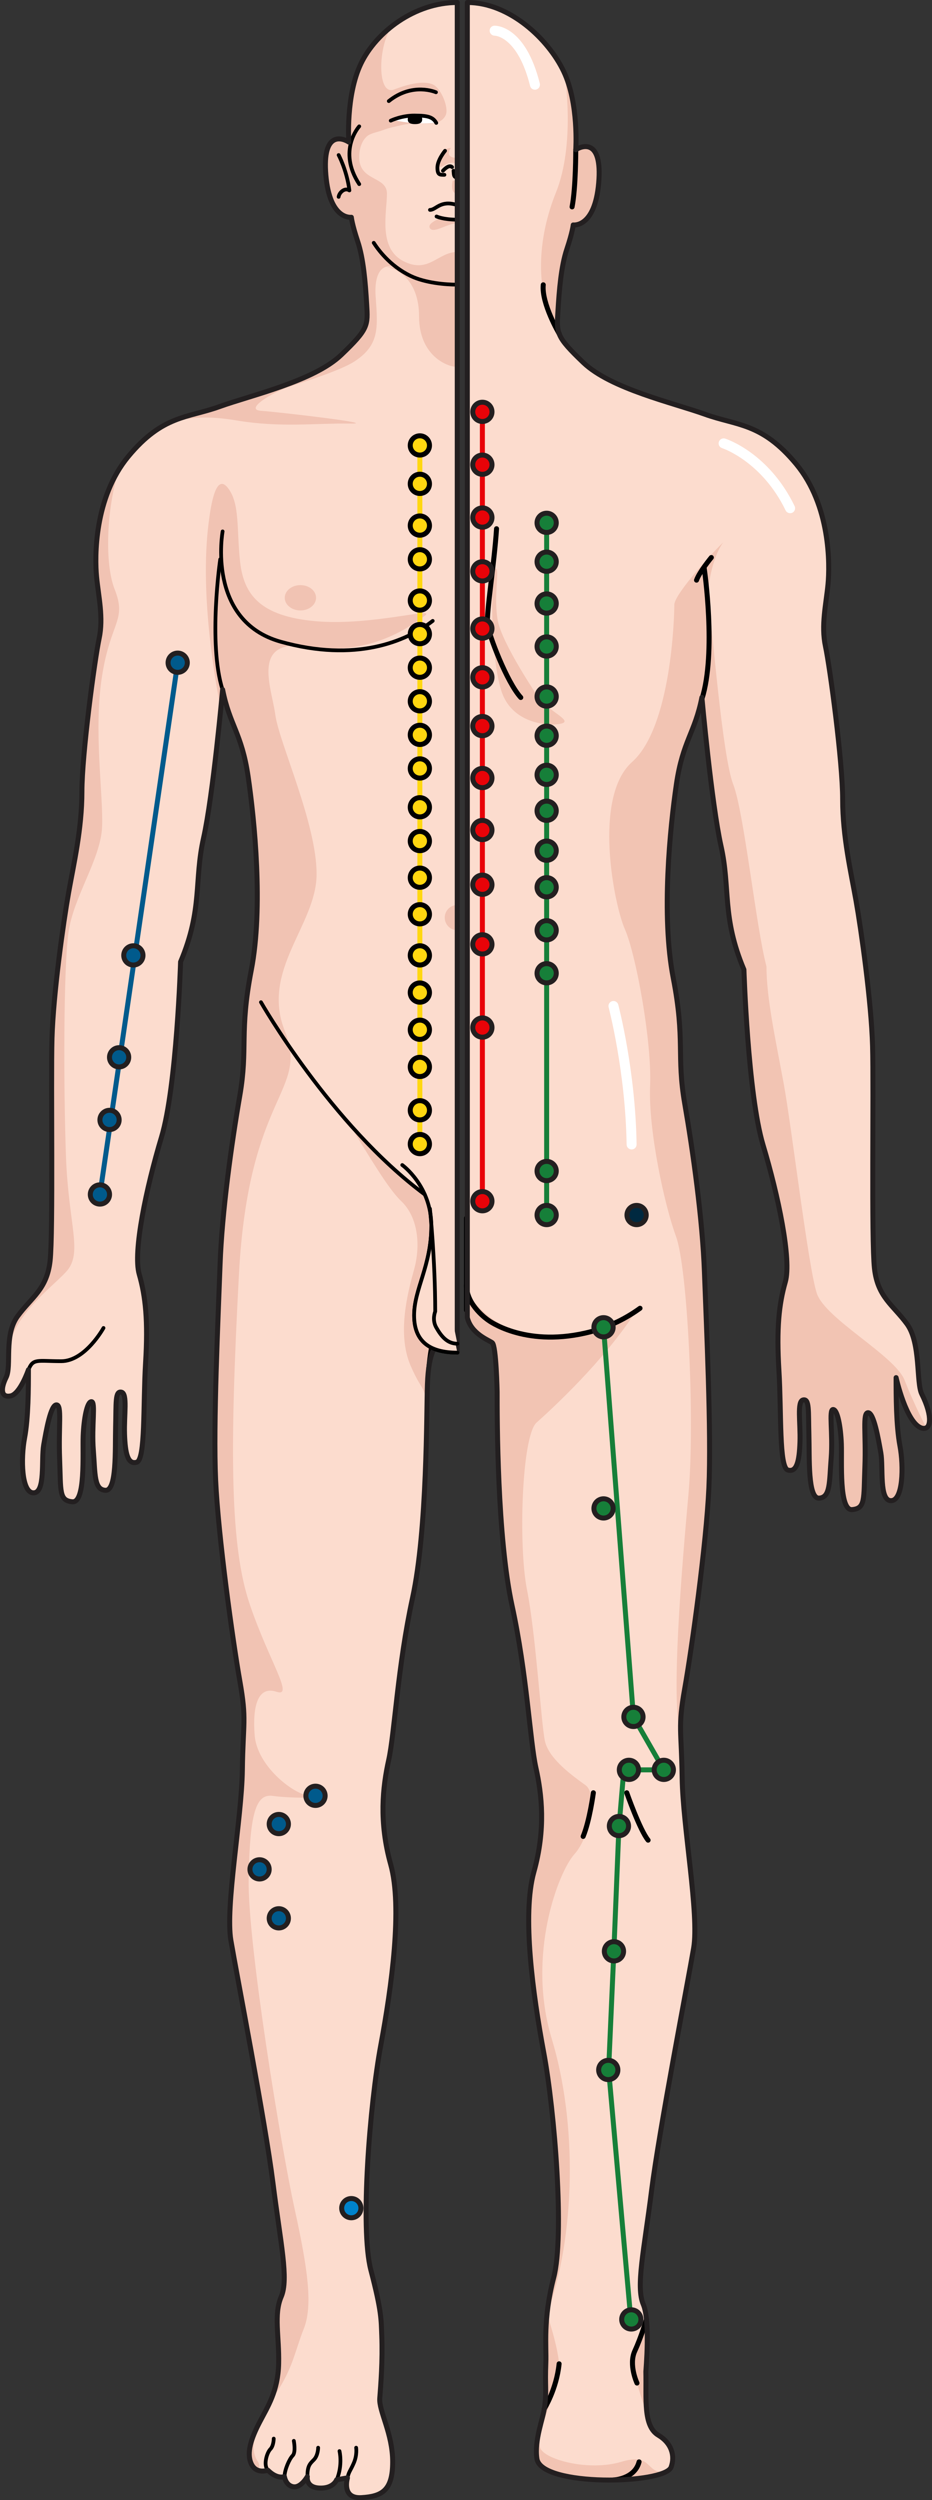 <?xml version="1.0" encoding="utf-8"?>
<!-- Generator: Adobe Illustrator 24.2.3, SVG Export Plug-In . SVG Version: 6.00 Build 0)  -->
<svg version="1.1" id="Layer_1" xmlns="http://www.w3.org/2000/svg" xmlns:xlink="http://www.w3.org/1999/xlink" x="0px" y="0px"
	 width="186.93px" height="501px" viewBox="0 0 186.93 501" enable-background="new 0 0 186.93 501" xml:space="preserve">
<rect x="0" y="0" width="186.93" height="501" fill="#333333" stroke="none"/>
<g>
	<g>
		<g>
			<path fill="#FCDCCE" d="M91.73,0.5C91.73,0.5,91.73,0.5,91.73,0.5c-8.51,0-16.27,5.87-19.34,12.26
				c-3.07,6.39-2.43,15.71-2.43,15.71c-1.15-0.77-5.37-2.43-4.6,6.64c0.77,9.07,5.11,8.43,5.11,8.43s0.13,1.4,1.28,4.85
				c1.15,3.45,1.53,8.17,1.79,12.52c0.26,4.34,0.38,4.98-5.11,10.22c-5.49,5.24-18.01,8.05-24.4,10.35
				c-6.38,2.3-11.37,1.66-18.27,9.96c-6.9,8.3-6.77,20.18-6.39,24.14c0.38,3.96,1.41,8.17,0.51,12.39
				c-0.89,4.21-3.45,23.12-3.45,30.66c0,7.54-1.66,14.56-2.68,20.31c-1.02,5.75-3.07,20.18-3.32,29.13
				c-0.25,8.94,0.25,38.83-0.38,44.58c-0.64,5.75-3.71,7.28-6.52,11.11c-2.81,3.83-1.15,9.96-2.3,12.26
				c-1.15,2.3-1.02,4.09,0.89,3.71c1.92-0.38,3.58-5.24,3.58-5.24c0,3.58,0,9.58-0.77,13.67c-0.77,4.09-0.64,10.99,1.79,10.99
				c2.43,0,1.53-6.64,2.04-9.58c0.51-2.94,1.41-8.05,2.56-8.05c1.15,0,0.38,4.34,0.64,10.86c0.25,6.52-0.13,8.3,2.55,8.56
				c2.68,0.25,2.04-9.71,2.17-13.16c0.13-3.45,0.77-6.9,1.66-6.9c0.89,0,0,4.85,0.38,9.71c0.38,4.85,0.13,7.92,2.43,8.05
				c2.3,0.13,1.92-8.05,2.04-12.77c0.13-4.73-0.13-7.16,1.15-6.9c1.28,0.26,0.51,4.6,0.64,8.43c0.13,3.83,0.64,6.13,2.43,5.62
				c1.79-0.51,1.28-11.5,1.79-19.93c0.51-8.43,0-13.29-1.28-17.76c-1.28-4.47,1.4-17.25,4.47-27.46
				c3.07-10.22,3.83-35.13,3.83-35.13c4.47-10.6,2.68-16.22,4.6-24.78c1.92-8.56,3.83-29.77,3.83-29.77
				c1.41,7.16,3.83,8.69,5.11,17.37c1.28,8.69,3.07,26.32,0.64,38.84c-2.43,12.52-0.64,15.58-2.3,25.16
				c-1.66,9.58-3.58,23.25-3.96,33.85c-0.38,10.6-1.4,31.94-0.89,43.18c0.51,11.24,3.45,32.32,4.85,40.24
				c1.4,7.92,0.64,8.18,0.51,17.89c-0.13,9.71-3.45,27.34-2.3,34.11c1.15,6.77,6.9,36.41,8.43,48.55
				c1.53,12.14,3.2,19.29,1.66,22.87c-1.53,3.58-0.38,7.92-0.51,13.41c-0.13,5.5-2.17,8.56-3.83,11.75
				c-1.66,3.19-2.68,6.13-1.66,8.31c1.02,2.17,3.32,1.28,3.32,1.28c1.92,1.91,3.32,1.28,3.32,1.28s0.26,1.79,1.79,2.04
				c1.53,0.26,2.81-2.04,2.81-2.04s-0.38,2.17,2.43,2.3c2.81,0.13,3.45-1.66,3.45-1.66l2.17-0.38c0,0-1.28,4.21,2.81,3.96
				c4.09-0.25,6.26-1.41,6.26-7.15s-2.79-10.18-2.59-12.77c0.2-2.59,0.6-7.57,0.4-12.55c-0.13-3.19,0-4.78-2.19-13.15
				c-2.19-8.37-0.2-33.26,1.99-45.02c2.19-11.75,4.38-27.69,1.99-36.25c-2.39-8.57-1.59-15.54-0.4-20.92
				c1.19-5.38,1.79-18.72,4.78-32.47c2.99-13.74,2.79-37.45,2.99-42.83c0.48-13.34,5.88-6.69,5.98-6.42V0.5z"/>
		</g>
		<path fill="#F1C3B3" d="M91.63,31.64c-2.68-0.05-1.2-2-1.2-2s-1.99-0.09-2.36,2.51c-0.37,2.61,1.01,0.47,2.6,0.47
			c0.53,0,0.81,0.27,0.96,0.62V31.64z"/>
		<path fill="#F1C3B3" d="M91.63,36.2h-0.83c0,0-0.62,2.49,0.83,2.6V36.2z"/>
		<path fill="#F1C3B3" d="M91.63,44.02c-0.38,0.02-1.9,0.07-3.14-0.34c0,0-2.97,0.99-2.24,2.08c0.72,1.08,3.48-0.97,5.38-1.03V44.02
			z"/>
		<path fill="#F1C3B3" d="M91.73,50.49c-3.97,0.02-5.75,4.46-10.84,1.83c-5.1-2.63-3.28-9.84-3.28-13.51c0-3.67-5.83-2.34-5.56-7.69
			c0.07-1.36,0.5-2.9,1.58-3.83c0.73-0.62,2.2-0.84,3.11-1.19c1.28-0.5,2.64-0.76,3.97-1.06c1.77-0.4,3.52-0.29,5.29-0.21
			c1.27,0.05,2.89-0.51,3.42-1.82c0.6-1.5-0.93-5.14-2.4-5.97c-2.1-1.17-5.95,0.13-8,0.9c-3.69,1.39-3.1-10.14-0.03-12.95
			c-2.9,2.17-5.22,4.92-6.59,7.78c-3.07,6.39-2.43,15.71-2.43,15.71c-1.15-0.77-5.37-2.43-4.6,6.64c0.77,9.07,5.11,8.43,5.11,8.43
			s0.13,1.4,1.28,4.85c1.15,3.45,1.53,8.17,1.79,12.52c0.26,4.34,0.38,4.98-5.11,10.22c-5.49,5.24-18.01,8.05-24.4,10.35
			c-0.11,0.04-0.22,0.07-0.33,0.12c0,0,22.34-5.89,27.37-9.17c5.02-3.28,4.72-6.65,4.27-12.93c-0.46-6.28,2.49-7.31,5.25-5
			c2.72,2.28,10.97,1.5,11.15,1.48V50.49z"/>
		<path fill="#F1C3B3" d="M91.73,53.98c-2.14-0.36-4.07-0.59-4.94-0.46c-2.43,0.38-9.56,0-9.56,0c1.84,0,6.82,2.12,6.82,9.88
			c0,7.75,5.51,10.12,7.6,10.12c0.03,0,0.06,0,0.08,0V53.98z"/>
		<path fill="#F1C3B3" d="M85.75,267.87l0.48-16.84c0,0,1.5-9.51-2.24-12.59c-2.91-2.39-9.17-7.7-13.06-11.71
			c2.8,4.36,6.79,11.35,9.5,13.92c3.54,3.34,3.91,9.11,2.63,13.72c-1.28,4.61-3.47,12.92-0.7,19.31s2.98,2.94,3.34,11.59
			c0.01,0.29,0.04,0.67,0.08,1.1c0.08-4.13,0.08-7.39,0.08-9c0-5.38-0.66-10.31,5.81-7.37c-0.21-0.09,0.03,0.43,0.06,0.62
			L85.75,267.87z"/>
		<path fill="#F1C3B3" d="M91.73,35.03c0,0,0.18-0.86,0-1.55C91.54,34.18,91.73,35.03,91.73,35.03z"/>
		<path fill="#F1C3B3" d="M68.28,223.7c0.59,0.84,1.52,1.89,2.64,3.04c-0.85-1.31-1.59-2.4-2.15-3.04H68.28z"/>
		<path fill="#F1C3B3" d="M99.84,238.16"/>
		<path fill="#F1C3B3" d="M51.48,486.84c-1.22,2.64-1.83,5.03-0.96,6.88c0.31,0.66,0.75,1.04,1.2,1.24
			c0.32-0.57,0.38-1.15-0.02-1.72C50.65,491.78,50.61,489.53,51.48,486.84z M22.98,118.04c-2.02-5.14-1.61-15.95,0.77-23.58
			c-4.75,7.94-4.62,17.64-4.28,21.14c0.38,3.96,1.41,8.17,0.51,12.39c-0.89,4.21-3.45,23.12-3.45,30.66
			c0,7.54-1.66,14.56-2.68,20.31c-1.02,5.75-3.06,20.19-3.32,29.13c-0.25,8.94,0.26,38.83-0.38,44.58
			c-0.64,5.75-3.71,7.28-6.52,11.11c-1.28,1.74-1.63,3.95-1.74,6.06c1.24-6.63,8.16-11.55,11.34-14.95c3.5-3.75,0.5-9.25,0-23.19
			c-0.5-13.94-0.5-37.56,0.5-44.81c1-7.25,6.5-14.75,6.75-21.25s-1.75-19.25,0-30.25S25.48,124.39,22.98,118.04z M62.23,129.59
			c12.13,1.94,20.42-4.3,22.96-6.2c2.54-1.89-10.58,2.07-21.8,1.1c-11.22-0.97-14.5-5.34-15.23-11.89c-0.73-6.55,0-11.65-2.43-14.8
			c-2.43-3.15-3.43,3.36-3.88,6.94c-1.88,14.71,1.52,32.85,2.51,37.68c0.26-2.56,0.41-4.22,0.41-4.22
			c1.41,7.16,3.83,8.69,5.11,17.37c1.28,8.69,3.07,26.32,0.64,38.84c-2.43,12.52-0.64,15.59-2.3,25.16
			c-1.66,9.58-3.58,23.25-3.96,33.85c-0.38,10.6-1.4,31.93-0.89,43.18c0.51,11.24,3.45,32.32,4.86,40.24
			c1.4,7.92,0.64,8.18,0.51,17.89c-0.13,9.71-3.45,27.34-2.3,34.11c1.15,6.77,6.9,36.41,8.43,48.54c1.53,12.14,3.2,19.29,1.66,22.87
			c-1.54,3.58-0.38,7.92-0.51,13.41c-0.07,3.03-0.72,5.32-1.57,7.3c0.15-0.23,0.31-0.47,0.47-0.71c3.84-5.51,4.17-8.98,6.01-13.59
			c1.84-4.61,0.83-11.89-1.84-24.03c-2.67-12.13-9.46-53.15-9.22-66.25c0.24-13.11,1.46-16.99,4.85-16.5c3.4,0.48,10.68,0.48,7.28,0
			c-3.4-0.49-10.43-6.07-10.92-12.13c-0.48-6.07,0.73-9.95,4.37-8.74c3.64,1.21-1.46-6.07-5.34-17.47
			c-3.88-11.41-4.13-29.85-2.18-66.25c1.94-36.4,14.08-36.4,9.2-48.67c-4.87-12.27,6.33-21.22,6.37-31.41
			c0.04-10.19-7.56-26.45-8.29-32.03C54.47,137.6,50.1,127.65,62.23,129.59z"/>
		<path fill="#F1C3B3" d="M124.42,76.48 M52.34,82.32c-3.46-0.25,2.42-3.79,6.06-4.97c0.77-0.25,0.94-0.56,0.74-0.9
			c-5.36,2.13-11.32,3.68-15.11,5.04c-3.96,1.43-7.38,1.73-11.05,3.72l-1.4,0.84c-0.01,0.01-0.02,0.02-0.04,0.03
			c3.47-1.83,7.32-3.27,15.96-1.82c8.67,1.46,15.86,0.52,22.58,0.62C76.79,84.99,55.8,82.56,52.34,82.32z"/>
		
			<path fill="none" stroke="#000000" stroke-width="0.75" stroke-linecap="round" stroke-linejoin="round" stroke-miterlimit="10" d="
			M72.05,25.32c0,0-4.43,4.85,0,11.58"/>
		
			<path fill="none" stroke="#000000" stroke-width="0.75" stroke-linecap="round" stroke-linejoin="round" stroke-miterlimit="10" d="
			M74.96,48.66c0.77,1.19,3.14,4.6,7.41,6.64c2.93,1.4,6.95,1.74,9.33,1.74"/>
		
			<path fill="none" stroke="#000000" stroke-width="0.75" stroke-linecap="round" stroke-linejoin="round" stroke-miterlimit="10" d="
			M89.26,30.22c0,0-1.53,1.83-1.53,3.36s0.51,1.45,1.41,1.45"/>
		
			<path fill="none" stroke="#000000" stroke-width="0.75" stroke-linecap="round" stroke-linejoin="round" stroke-miterlimit="10" d="
			M44.65,106.49c0,0-3.29,17.93,11.66,22.11c14.94,4.18,25.1,0,30.48-4.18"/>
		<path fill="#F1C3B3" d="M63.39,119.79c0,1.4-1.41,2.54-3.14,2.54c-1.73,0-3.14-1.14-3.14-2.54s1.41-2.54,3.14-2.54
			C61.99,117.25,63.39,118.38,63.39,119.79z"/>
		
			<path fill="none" stroke="#000000" stroke-width="0.75" stroke-linecap="round" stroke-linejoin="round" stroke-miterlimit="10" d="
			M44.63,138.2c-2.93-9.34-0.46-26.12-0.46-26.12"/>
		
			<path fill="none" stroke="#000000" stroke-width="0.75" stroke-linecap="round" stroke-linejoin="round" stroke-miterlimit="10" d="
			M52.34,200.83c0,0,13.96,24.5,32.85,38.53"/>
		
			<path fill="none" stroke="#000000" stroke-width="0.75" stroke-linecap="round" stroke-linejoin="round" stroke-miterlimit="10" d="
			M85.75,277.38c0-3.94,0.69-7.38,0.69-7.38"/>
		
			<path fill="none" stroke="#000000" stroke-width="0.75" stroke-linecap="round" stroke-linejoin="round" stroke-miterlimit="10" d="
			M71.43,490.49c0,0,0.23,1.44-0.45,3.03c-0.68,1.59-1.08,1.85-1.26,3.01"/>
		
			<path fill="none" stroke="#000000" stroke-width="0.75" stroke-linecap="round" stroke-linejoin="round" stroke-miterlimit="10" d="
			M67.54,496.91c1.24-3.01,0.55-5.74,0.55-5.74"/>
		
			<path fill="none" stroke="#000000" stroke-width="0.75" stroke-linecap="round" stroke-linejoin="round" stroke-miterlimit="10" d="
			M57.07,496.27c0-1.31,0.95-3.51,1.63-4.19c0.68-0.68,0.23-2.96,0.23-2.96"/>
		
			<path fill="none" stroke="#000000" stroke-width="0.75" stroke-linecap="round" stroke-linejoin="round" stroke-miterlimit="10" d="
			M61.66,496.27c0-2.07,0.41-2.48,1.28-3.35c0.87-0.87,0.87-2.43,0.87-2.43"/>
		
			<path fill="none" stroke="#000000" stroke-width="0.75" stroke-linecap="round" stroke-linejoin="round" stroke-miterlimit="10" d="
			M53.74,495c-0.99-0.99-0.2-3.52,0.48-4.21c0.68-0.68,0.68-2.12,0.68-2.12"/>
		
			<path fill="none" stroke="#000000" stroke-width="0.75" stroke-linecap="round" stroke-linejoin="round" stroke-miterlimit="10" d="
			M20.76,266.11c0,0-3.66,6.66-8.49,6.66c-4.82,0-5.64-0.61-6.57,1.75"/>
		
			<path fill="none" stroke="#000000" stroke-width="0.75" stroke-linecap="round" stroke-linejoin="round" stroke-miterlimit="10" d="
			M87.44,18.49c0,0-4.67-2.08-9.46,1.77"/>
		
			<path fill="none" stroke="#000000" stroke-width="0.75" stroke-linecap="round" stroke-linejoin="round" stroke-miterlimit="10" d="
			M67.92,31.07c0,0,1.64,3.04,2.16,7.09c-0.96-0.64-2.06,0.46-2.16,1.29"/>
		<g>
			<path fill="#FFFFFF" d="M78.37,23.93c0,0,2.53-1.17,5.21-1.17c2.68,0,3.28,0.74,3.92,1.89C87.5,24.64,83.08,25.12,78.37,23.93z"
				/>
			
				<path fill="none" stroke="#000000" stroke-width="0.75" stroke-linecap="round" stroke-linejoin="round" stroke-miterlimit="10" d="
				M78.37,24.18c0,0,2.11-1.03,4.79-1.03s3.7,0.33,4.34,1.48"/>
			<path d="M84.68,23.9c0,0.8-0.65,0.97-1.45,0.97c-0.8,0-1.45-0.17-1.45-0.97c0-0.8,0.65-0.9,1.45-0.9
				C84.03,23.01,84.68,23.1,84.68,23.9z"/>
		</g>
		<path fill="#F1C3B3" d="M91.73,181.35C91.73,181.35,91.73,181.35,91.73,181.35c-1.4,0-2.53,1.13-2.53,2.53
			c0,1.4,1.13,2.53,2.53,2.53c0,0,0,0,0,0V181.35z"/>
		<g>
			
				<path fill="none" stroke="#000000" stroke-width="0.75" stroke-linecap="round" stroke-linejoin="round" stroke-miterlimit="10" d="
				M90.67,33.48c-0.64-0.64-1.83,0.74-1.83,0.74"/>
			
				<path fill="none" stroke="#000000" stroke-width="0.75" stroke-linecap="round" stroke-linejoin="round" stroke-miterlimit="10" d="
				M90.96,34.22c0.08,0.65-0.04,1.36,0.79,1.36c0.03,0,0.04-0.01,0.06-0.01"/>
		</g>
		
			<path fill="none" stroke="#000000" stroke-width="0.75" stroke-linecap="round" stroke-linejoin="round" stroke-miterlimit="10" d="
			M91.81,41.03c-0.06,0.02-0.11,0.03-0.16,0.05c-3.32-1.06-4.17,0.98-5.41,0.98"/>
		
			<path fill="none" stroke="#000000" stroke-width="0.75" stroke-linecap="round" stroke-linejoin="round" stroke-miterlimit="10" d="
			M87.56,43.38c0,0,1.3,0.64,4.17,0.64c0.03,0,0.05,0,0.08,0"/>
		<path fill="none" stroke="#231F20" stroke-linecap="round" stroke-linejoin="round" stroke-miterlimit="10" d="M91.73,0.5
			C91.73,0.5,91.73,0.5,91.73,0.5c-8.51,0-16.27,5.87-19.34,12.26c-3.07,6.39-2.43,15.71-2.43,15.71c-1.15-0.77-5.37-2.43-4.6,6.64
			c0.77,9.07,5.11,8.43,5.11,8.43s0.13,1.4,1.28,4.85c1.15,3.45,1.53,8.17,1.79,12.52c0.26,4.34,0.38,4.98-5.11,10.22
			c-5.49,5.24-18.01,8.05-24.4,10.35c-6.38,2.3-11.37,1.66-18.27,9.96c-6.9,8.3-6.77,20.18-6.39,24.14
			c0.38,3.96,1.41,8.17,0.51,12.39c-0.89,4.21-3.45,23.12-3.45,30.66c0,7.54-1.66,14.56-2.68,20.31
			c-1.02,5.75-3.07,20.18-3.32,29.13c-0.25,8.94,0.25,38.83-0.38,44.58c-0.64,5.75-3.71,7.28-6.52,11.11
			c-2.81,3.83-1.15,9.96-2.3,12.26c-1.15,2.3-1.02,4.09,0.89,3.71c1.92-0.38,3.58-5.24,3.58-5.24c0,3.58,0,9.58-0.77,13.67
			c-0.77,4.09-0.64,10.99,1.79,10.99c2.43,0,1.53-6.64,2.04-9.58c0.51-2.94,1.41-8.05,2.56-8.05c1.15,0,0.38,4.34,0.64,10.86
			c0.25,6.52-0.13,8.3,2.55,8.56c2.68,0.25,2.04-9.71,2.17-13.16c0.13-3.45,0.77-6.9,1.66-6.9c0.89,0,0,4.85,0.38,9.71
			c0.38,4.85,0.13,7.92,2.43,8.05c2.3,0.13,1.92-8.05,2.04-12.77c0.13-4.73-0.13-7.16,1.15-6.9c1.28,0.26,0.51,4.6,0.64,8.43
			c0.13,3.83,0.64,6.13,2.43,5.62c1.79-0.51,1.28-11.5,1.79-19.93c0.51-8.43,0-13.29-1.28-17.76c-1.28-4.47,1.4-17.25,4.47-27.46
			c3.07-10.22,3.83-35.13,3.83-35.13c4.47-10.6,2.68-16.22,4.6-24.78c1.92-8.56,3.83-29.77,3.83-29.77
			c1.41,7.16,3.83,8.69,5.11,17.37c1.28,8.69,3.07,26.32,0.64,38.84c-2.43,12.52-0.64,15.58-2.3,25.16
			c-1.66,9.58-3.58,23.25-3.96,33.85c-0.38,10.6-1.4,31.94-0.89,43.18c0.51,11.24,3.45,32.32,4.85,40.24
			c1.4,7.92,0.64,8.18,0.51,17.89c-0.13,9.71-3.45,27.34-2.3,34.11c1.15,6.77,6.9,36.41,8.43,48.55c1.53,12.14,3.2,19.29,1.66,22.87
			c-1.53,3.58-0.38,7.92-0.51,13.41c-0.13,5.5-2.17,8.56-3.83,11.75c-1.66,3.19-2.68,6.13-1.66,8.31c1.02,2.17,3.32,1.28,3.32,1.28
			c1.92,1.91,3.32,1.28,3.32,1.28s0.26,1.79,1.79,2.04c1.53,0.26,2.81-2.04,2.81-2.04s-0.38,2.17,2.43,2.3
			c2.81,0.13,3.45-1.66,3.45-1.66l2.17-0.38c0,0-1.28,4.21,2.81,3.96c4.09-0.25,6.26-1.41,6.26-7.15s-2.79-10.18-2.59-12.77
			c0.2-2.59,0.6-7.57,0.4-12.55c-0.13-3.19,0-4.78-2.19-13.15c-2.19-8.37-0.2-33.26,1.99-45.02c2.19-11.75,4.38-27.69,1.99-36.25
			c-2.39-8.57-1.59-15.54-0.4-20.92c1.19-5.38,1.79-18.72,4.78-32.47c2.99-13.74,2.79-37.45,2.99-42.83
			c0.48-13.34,5.88-6.69,5.98-6.42V0.5z"/>
		
			<path fill="none" stroke="#000000" stroke-width="0.75" stroke-linecap="round" stroke-linejoin="round" stroke-miterlimit="10" d="
			M91.73,271.05c-5.44,0-8.67-2.15-8.67-7.46c0-5.31,3.45-9.9,3.45-17.93c0-8.03-5.83-12.2-5.83-12.2"/>
		
			<path fill="#FCDCCE" stroke="#000000" stroke-width="0.75" stroke-linecap="round" stroke-linejoin="round" stroke-miterlimit="10" d="
			M91.73,271.05c-5.44,0-8.67-2.15-8.67-7.46c0-5.31,3.45-9.9,3.45-17.93"/>
		
			<path fill="#FCDCCE" stroke="#000000" stroke-width="0.75" stroke-linecap="round" stroke-linejoin="round" stroke-miterlimit="10" d="
			M91.73,269.26c-1.95,0-3.16-1.35-4.24-3.26c-0.88-1.55-0.2-3.19-0.2-3.19c0-10.52-1.06-20.61-1.06-20.61"/>
	</g>
	<g>
		<g>
			<path fill="#FCDCCE" d="M184.88,279.36c-1.15-2.3-0.16-10.22-2.97-14.05c-2.81-3.83-5.88-5.37-6.52-11.12
				c-0.64-5.75-0.13-35.64-0.38-44.58c-0.25-8.94-2.3-23.38-3.32-29.13c-1.02-5.75-2.68-12.77-2.68-20.31
				c0-7.54-2.55-26.44-3.45-30.66c-0.9-4.21,0.13-8.43,0.51-12.39c0.38-3.96,0.51-15.84-6.39-24.14c-6.9-8.3-11.88-7.66-18.27-9.96
				c-6.39-2.3-18.91-5.11-24.4-10.35c-5.49-5.24-5.37-5.88-5.11-10.22c0.26-4.34,0.64-9.07,1.79-12.52
				c1.15-3.45,1.28-4.85,1.28-4.85s4.34,0.64,5.11-8.43c0.77-9.07-3.45-7.41-4.6-6.64c0,0,0.64-9.32-2.43-15.71
				C110,7.9,102.24,0.5,93.73,0.5v263.53c0.79,3.27,4.29,4.5,5,5.04c0.8,0.62,0.98,9.84,0.98,9.84c0,5.38,0,29.08,2.99,42.83
				c2.99,13.74,3.59,27.09,4.78,32.47c1.2,5.38,2,12.35-0.4,20.92c-2.39,8.56-0.2,24.5,1.99,36.25c2.19,11.75,4.18,36.65,1.99,45.02
				c-2.19,8.37-1.45,13.84-1.58,17.03c-0.2,4.98,0.17,5.33-0.21,8.67c-0.3,2.58-2.15,6.82-1.58,10.61
				c0.87,5.68,25.64,5.1,26.91,1.68c0.84-2.25,0.09-4.83-2.54-6.39c-3.1-1.83-2.39-7.3-2.52-12.79c0-0.16,0.9-10.13-0.51-13.41
				c-1.53-3.58,0.13-10.73,1.66-22.87c1.53-12.14,7.28-41.77,8.43-48.54c1.15-6.77-2.17-24.4-2.3-34.11
				c-0.13-9.71-0.89-9.96,0.51-17.89c1.41-7.92,4.34-28.99,4.85-40.24c0.51-11.24-0.51-32.58-0.89-43.18
				c-0.38-10.6-2.3-24.27-3.96-33.85c-1.66-9.58,0.13-12.65-2.3-25.16c-2.43-12.52-0.64-30.15,0.64-38.84
				c1.28-8.69,3.7-10.22,5.11-17.37c0,0,1.92,21.21,3.83,29.77c1.92,8.56,0.13,14.18,4.6,24.78c0,0,0.77,24.91,3.83,35.13
				c3.07,10.22,5.75,22.99,4.47,27.46c-1.28,4.47-1.79,9.32-1.28,17.76c0.51,8.43,0,19.42,1.79,19.93c1.79,0.51,2.3-1.79,2.43-5.62
				c0.13-3.83-0.64-8.18,0.64-8.43c1.28-0.26,1.02,2.17,1.15,6.9c0.13,4.73-0.25,12.9,2.04,12.78c2.3-0.13,2.04-3.2,2.43-8.05
				c0.38-4.85-0.51-9.71,0.38-9.71c0.89,0,1.53,3.45,1.66,6.9c0.13,3.45-0.51,13.41,2.17,13.16c2.68-0.26,2.3-2.04,2.55-8.56
				c0.25-6.52-0.51-10.86,0.64-10.86c1.15,0,2.04,5.11,2.56,8.05c0.51,2.94-0.38,9.58,2.04,9.58c2.43,0,2.56-6.89,1.79-10.99
				c-0.77-4.09-0.77-10.09-0.77-13.67c0,0,2.04,9.19,5.14,10.11C186.76,286.71,187.13,283.87,184.88,279.36z"/>
		</g>
		<path fill="#F2C4B3" d="M129.54,475.19c0-0.14,0.71-8.09-0.13-12.14c0.94,3.95-2.16,6.49-2.42,9.57
			c-0.26,3.08,2.83,11.27,2.83,11.27l0,0C129.42,481.45,129.61,478.33,129.54,475.19z"/>
		<path fill="#F2C4B3" d="M133.47,495.35c-4.13,0.4-2.46-3.94-8.86-2.03c-6.4,1.91-14.96-0.34-16.18-2.6
			c-1.22-2.26,3.19-11.81,3.7-15.16s-2.42-11.85-2.42-11.85l-0.01,0c-0.45,4.39-0.15,7.57-0.24,9.71c-0.2,4.98,0.17,5.33-0.21,8.67
			c-0.3,2.58-2.15,6.82-1.58,10.61C108.47,497.79,128.4,497.85,133.47,495.35z"/>
		<path fill="#F2C4B3" d="M127.55,262.74c-24.89,13.33-33.82-3.83-33.82-3.83l-0.16,3.81c0,3.98,4.37,5.73,5.16,6.35
			c0.8,0.62,0.98,9.84,0.98,9.84c0,5.38,0,29.08,2.99,42.83c2.99,13.74,3.59,27.09,4.78,32.47c1.2,5.38,2,12.35-0.4,20.92
			c-2.39,8.56-0.2,24.5,1.99,36.25c2.19,11.75,4.18,36.65,1.99,45.02c-0.72,2.76-1.12,5.2-1.34,7.35
			c5.78-15.99,6.05-38.34,0.95-55.18c-5.11-16.83,1.36-33.5,4.53-37c3.17-3.5,4.67-12.08,2.25-13.83c-2.42-1.75-7.42-5.25-8.17-8.92
			c-0.75-3.67-1.83-21.5-3.58-30.25s-1.08-30.83,1.92-33.5C110.6,282.41,121.05,272.85,127.55,262.74z"/>
		<g>
			<path fill="#F2C4B3" d="M113.22,14.65c0.1,0.62,2.21,14.2-1.72,23.94c-3.58,8.88-4.69,20.22,0.9,28.8
				c-0.71-1.42-0.62-2.68-0.49-4.94c0.26-4.34,0.64-9.07,1.79-12.52c1.15-3.45,1.28-4.85,1.28-4.85s4.34,0.64,5.11-8.43
				c0.77-9.07-3.45-7.41-4.6-6.64C115.49,30,116.1,21.02,113.22,14.65z"/>
			<path fill="#F2C4B3" d="M114.74,70.41c-0.01-0.01-0.02-0.02-0.02-0.03C114.72,70.4,114.73,70.41,114.74,70.41
				C114.74,70.42,114.74,70.42,114.74,70.41z"/>
		</g>
		<path fill="#F2C4B3" d="M157.52,256.88c-1.28,4.47-1.79,9.32-1.28,17.76c0.51,8.43,0,19.42,1.79,19.93
			c1.79,0.51,2.3-1.79,2.43-5.62c0.13-3.83-0.64-8.18,0.64-8.43c1.28-0.26,1.02,2.17,1.15,6.9c0.13,4.73-0.25,12.9,2.04,12.78
			c2.3-0.13,2.04-3.2,2.43-8.05c0.38-4.85-0.51-9.71,0.38-9.71c0.89,0,1.53,3.45,1.66,6.9c0.13,3.45-0.51,13.41,2.17,13.16
			c2.68-0.26,2.3-2.04,2.55-8.56c0.25-6.52-0.51-10.86,0.64-10.86c1.15,0,2.04,5.11,2.56,8.05c0.51,2.94-0.38,9.58,2.04,9.58
			c2.43,0,2.56-6.89,1.79-10.99c-0.77-4.09-0.77-10.09-0.77-13.67c0,0,2.04,9.19,5.14,10.11c0.36,0.11,0.66,0.09,0.9-0.04
			c-1-1.97-2.96-5.96-4.33-9.51c-1.91-4.95-15.9-12.29-17.62-17.43c-1.71-5.14-5.05-33.43-6.67-42.19
			c-1.62-8.76-3.43-16.95-3.43-23.33c-2.09-7.81-4.48-30.86-6.67-36.48c-2.19-5.62-4.22-31.55-4.86-36
			c-0.63-4.45,1.24-10.48,2.86-12.48c-0.86,0.67-9.81,10.19-9.81,12.48c0,2.29-0.57,24.48-8.48,31.52
			c-7.91,7.05-3.62,28.57-1.43,33.53c2.19,4.95,5.43,22.47,5.05,31.33c-0.38,8.86,2.86,23.86,5.19,30.19
			c2.33,6.33,3.83,36.91,2.5,51.71c-1.33,14.79-3.61,41.32-1.56,48.48c-0.11-2.86-0.04-4.87,0.79-9.54
			c1.41-7.92,4.34-28.99,4.85-40.24c0.51-11.24-0.51-32.58-0.89-43.18c-0.38-10.6-2.3-24.27-3.96-33.85
			c-1.66-9.58,0.13-12.65-2.3-25.16c-2.43-12.52-0.64-30.15,0.64-38.84c1.28-8.69,3.7-10.22,5.11-17.37c0,0,1.92,21.21,3.83,29.77
			c1.92,8.56,0.13,14.18,4.6,24.78c0,0,0.77,24.91,3.83,35.13C156.11,239.63,158.8,252.41,157.52,256.88z"/>
		
			<line fill="none" stroke="#000000" stroke-linecap="round" stroke-linejoin="round" stroke-miterlimit="10" x1="93.56" y1="262.54" x2="93.56" y2="244.11"/>
		<path fill="none" stroke="#000000" stroke-linecap="round" stroke-linejoin="round" stroke-miterlimit="10" d="M140.79,140.05
			c2.93-9.34,0.46-26.12,0.46-26.12"/>
		<path fill="none" stroke="#000000" stroke-linecap="round" stroke-linejoin="round" stroke-miterlimit="10" d="M115.48,30
			c0,0,0.02,7.58-0.74,11.46"/>
		<path fill="none" stroke="#000000" stroke-linecap="round" stroke-linejoin="round" stroke-miterlimit="10" d="M112.16,66.88
			c0,0-3.58-6.07-3.2-9.81"/>
		<path fill="none" stroke="#000000" stroke-linecap="round" stroke-linejoin="round" stroke-miterlimit="10" d="M142.67,111.72
			c0,0-2.39,2.89-2.97,4.54"/>
		<path fill="none" stroke="#000000" stroke-linecap="round" stroke-linejoin="round" stroke-miterlimit="10" d="M128.37,262.16
			c-2.42,1.76-6.12,3.88-11.02,4.98c-12.4,2.79-19.47-2.62-19.47-2.62s-4.32-2.88-4.32-6.99"/>
		<path fill="none" stroke="#000000" stroke-linecap="round" stroke-linejoin="round" stroke-miterlimit="10" d="M123.05,496.96
			c0,0,4.24-0.17,5.13-3.63"/>
		<path fill="none" stroke="#000000" stroke-linecap="round" stroke-linejoin="round" stroke-miterlimit="10" d="M109.17,482.69
			c0,0,2.45-3.88,2.97-9.01"/>
		<path fill="none" stroke="#000000" stroke-linecap="round" stroke-linejoin="round" stroke-miterlimit="10" d="M119.01,359.25
			c0,0-0.74,5.59-2.05,8.75"/>
		<path fill="none" stroke="#000000" stroke-linecap="round" stroke-linejoin="round" stroke-miterlimit="10" d="M125.71,359.25
			c0,0,2.61,7.45,4.28,9.5"/>
		<path fill="#F2C4B3" d="M108,139.78c0,0-7.23-10.62-8.15-15.38c-0.91-4.77,0.45-10.55-0.46-10.48
			c-0.91,0.07-1.23,16.61,1.11,24.35c2.34,7.74,11.61,7.26,12.58,6.53C114.04,144.07,110.17,142.5,108,139.78z"/>
		<path fill="none" stroke="#000000" stroke-linecap="round" stroke-linejoin="round" stroke-miterlimit="10" d="M99.59,105.95
			c-0.44,6.94-2.07,16.87-1.81,19.2c0.22,1.95,3.87,11.59,6.67,14.62"/>
		<path fill="#FFFFFF" d="M107.53,17.95c-0.54,0.13-1.08-0.19-1.21-0.73c-2.49-9.97-7.06-10.07-7.1-10.07c-0.54,0-1-0.43-1.01-0.98
			c-0.01-0.55,0.4-1,0.95-1.02c0.25-0.01,6.19-0.12,9.11,11.59C108.39,17.27,108.07,17.81,107.53,17.95z"/>
		<path fill="#FFFFFF" d="M158.47,102.84c-0.37,0-0.73-0.21-0.9-0.56c-4.76-9.83-12.66-12.46-12.74-12.48
			c-0.53-0.17-0.82-0.73-0.65-1.26c0.17-0.52,0.73-0.81,1.26-0.65c0.36,0.11,8.8,2.92,13.93,13.52c0.24,0.5,0.03,1.1-0.46,1.34
			C158.77,102.81,158.62,102.84,158.47,102.84z"/>
		<path fill="#FFFFFF" d="M126.72,230.34c-0.01,0-0.01,0-0.02,0c-0.55,0.01-1.01-0.43-1.02-0.99c-0.23-14.73-3.59-27.38-3.62-27.56
			c-0.11-0.54,0.24-1.07,0.78-1.18c0.54-0.11,1.07,0.24,1.18,0.78c0.04,0.18,3.43,13,3.66,27.92
			C127.69,229.87,127.26,230.33,126.72,230.34z"/>
		<path fill="none" stroke="#000000" stroke-linecap="round" stroke-linejoin="round" stroke-miterlimit="10" d="M129.66,464.79
			c0,0-1.07,3.58-2.34,6.33c-1.27,2.75,0.44,6.42,0.44,6.42"/>
		<path fill="none" stroke="#231F20" stroke-linecap="round" stroke-linejoin="round" stroke-miterlimit="10" d="M184.88,279.36
			c-1.15-2.3-0.16-10.22-2.97-14.05c-2.81-3.83-5.88-5.37-6.52-11.12c-0.64-5.75-0.13-35.64-0.38-44.58
			c-0.25-8.94-2.3-23.38-3.32-29.13c-1.02-5.75-2.68-12.77-2.68-20.31c0-7.54-2.55-26.44-3.45-30.66c-0.9-4.21,0.13-8.43,0.51-12.39
			c0.38-3.96,0.51-15.84-6.39-24.14c-6.9-8.3-11.88-7.66-18.27-9.96c-6.39-2.3-18.91-5.11-24.4-10.35
			c-5.49-5.24-5.37-5.88-5.11-10.22c0.26-4.34,0.64-9.07,1.79-12.52c1.15-3.45,1.28-4.85,1.28-4.85s4.34,0.64,5.11-8.43
			c0.77-9.07-3.45-7.41-4.6-6.64c0,0,0.64-9.32-2.43-15.71C110,7.9,102.24,0.5,93.73,0.5v263.53c0.79,3.27,4.29,4.5,5,5.04
			c0.8,0.62,0.98,9.84,0.98,9.84c0,5.38,0,29.08,2.99,42.83c2.99,13.74,3.59,27.09,4.78,32.47c1.2,5.38,2,12.35-0.4,20.92
			c-2.39,8.56-0.2,24.5,1.99,36.25c2.19,11.75,4.18,36.65,1.99,45.02c-2.19,8.37-1.45,13.84-1.58,17.03
			c-0.2,4.98,0.17,5.33-0.21,8.67c-0.3,2.58-2.15,6.82-1.58,10.61c0.87,5.68,25.64,5.1,26.91,1.68c0.84-2.25,0.09-4.83-2.54-6.39
			c-3.1-1.83-2.39-7.3-2.52-12.79c0-0.16,0.9-10.13-0.51-13.41c-1.53-3.58,0.13-10.73,1.66-22.87c1.53-12.14,7.28-41.77,8.43-48.54
			c1.15-6.77-2.17-24.4-2.3-34.11c-0.13-9.71-0.89-9.96,0.51-17.89c1.41-7.92,4.34-28.99,4.85-40.24
			c0.51-11.24-0.51-32.58-0.89-43.18c-0.38-10.6-2.3-24.27-3.96-33.85c-1.66-9.58,0.13-12.65-2.3-25.16
			c-2.43-12.52-0.64-30.15,0.64-38.84c1.28-8.69,3.7-10.22,5.11-17.37c0,0,1.92,21.21,3.83,29.77c1.92,8.56,0.13,14.18,4.6,24.78
			c0,0,0.77,24.91,3.83,35.13c3.07,10.22,5.75,22.99,4.47,27.46c-1.28,4.47-1.79,9.32-1.28,17.76c0.51,8.43,0,19.42,1.79,19.93
			c1.79,0.51,2.3-1.79,2.43-5.62c0.13-3.83-0.64-8.18,0.64-8.43c1.28-0.26,1.02,2.17,1.15,6.9c0.13,4.73-0.25,12.9,2.04,12.78
			c2.3-0.13,2.04-3.2,2.43-8.05c0.38-4.85-0.51-9.71,0.38-9.71c0.89,0,1.53,3.45,1.66,6.9c0.13,3.45-0.51,13.41,2.17,13.16
			c2.68-0.26,2.3-2.04,2.55-8.56c0.25-6.52-0.51-10.86,0.64-10.86c1.15,0,2.04,5.11,2.56,8.05c0.51,2.94-0.38,9.58,2.04,9.58
			c2.43,0,2.56-6.89,1.79-10.99c-0.77-4.09-0.77-10.09-0.77-13.67c0,0,2.04,9.19,5.14,10.11
			C186.76,286.71,187.13,283.87,184.88,279.36z"/>
	</g>
	<line fill="none" stroke="#E80308" stroke-miterlimit="10" x1="96.75" y1="82.53" x2="96.75" y2="240.71"/>
	<polyline fill="none" stroke="#167F39" stroke-miterlimit="10" points="121.05,265.97 127.05,344.05 133.14,354.66 125.12,354.66 
		124.12,366.45 123.12,391.02 122.07,414.73 126.62,465.9 	"/>
	<line fill="none" stroke="#167F39" stroke-miterlimit="10" x1="109.64" y1="104.77" x2="109.64" y2="243.48"/>
	<circle fill="#E80308" stroke="#231F20" stroke-miterlimit="10" cx="96.75" cy="82.53" r="1.93"/>
	<circle fill="#167F39" stroke="#231F20" stroke-miterlimit="10" cx="109.64" cy="104.77" r="1.93"/>
	<circle fill="#167F39" stroke="#231F20" stroke-miterlimit="10" cx="109.64" cy="112.56" r="1.93"/>
	<circle fill="#167F39" stroke="#231F20" stroke-miterlimit="10" cx="109.64" cy="120.94" r="1.93"/>
	<circle fill="#167F39" stroke="#231F20" stroke-miterlimit="10" cx="109.64" cy="129.55" r="1.93"/>
	<circle fill="#167F39" stroke="#231F20" stroke-miterlimit="10" cx="109.64" cy="139.58" r="1.93"/>
	<circle fill="#167F39" stroke="#231F20" stroke-miterlimit="10" cx="109.64" cy="147.43" r="1.93"/>
	<circle fill="#167F39" stroke="#231F20" stroke-miterlimit="10" cx="109.64" cy="155.27" r="1.93"/>
	<circle fill="#167F39" stroke="#231F20" stroke-miterlimit="10" cx="109.64" cy="162.47" r="1.93"/>
	<circle fill="#167F39" stroke="#231F20" stroke-miterlimit="10" cx="109.64" cy="170.47" r="1.93"/>
	<circle fill="#167F39" stroke="#231F20" stroke-miterlimit="10" cx="109.64" cy="177.8" r="1.93"/>
	<circle fill="#167F39" stroke="#231F20" stroke-miterlimit="10" cx="109.64" cy="186.42" r="1.93"/>
	<circle fill="#167F39" stroke="#231F20" stroke-miterlimit="10" cx="109.64" cy="195.03" r="1.93"/>
	<circle fill="#167F39" stroke="#231F20" stroke-miterlimit="10" cx="109.64" cy="234.66" r="1.93"/>
	<circle fill="#167F39" stroke="#231F20" stroke-miterlimit="10" cx="109.64" cy="243.48" r="1.93"/>
	<circle fill="#002940" stroke="#231F20" stroke-miterlimit="10" cx="127.68" cy="243.48" r="1.93"/>
	<circle fill="#167F39" stroke="#231F20" stroke-miterlimit="10" cx="121.05" cy="265.97" r="1.93"/>
	<circle fill="#167F39" stroke="#231F20" stroke-miterlimit="10" cx="121.05" cy="302.27" r="1.93"/>
	<circle fill="#167F39" stroke="#231F20" stroke-miterlimit="10" cx="127.05" cy="344.05" r="1.93"/>
	<circle fill="#167F39" stroke="#231F20" stroke-miterlimit="10" cx="133.14" cy="354.66" r="1.93"/>
	<circle fill="#167F39" stroke="#231F20" stroke-miterlimit="10" cx="126.14" cy="354.66" r="1.93"/>
	<circle fill="#167F39" stroke="#231F20" stroke-miterlimit="10" cx="124.14" cy="365.92" r="1.93"/>
	<circle fill="#167F39" stroke="#231F20" stroke-miterlimit="10" cx="123.14" cy="391.02" r="1.93"/>
	<circle fill="#167F39" stroke="#231F20" stroke-miterlimit="10" cx="122" cy="414.8" r="1.93"/>
	<circle fill="#167F39" stroke="#231F20" stroke-miterlimit="10" cx="126.62" cy="464.79" r="1.93"/>
	<circle fill="#E80308" stroke="#231F20" stroke-miterlimit="10" cx="96.75" cy="93.12" r="1.93"/>
	<circle fill="#E80308" stroke="#231F20" stroke-miterlimit="10" cx="96.75" cy="103.71" r="1.93"/>
	<circle fill="#E80308" stroke="#231F20" stroke-miterlimit="10" cx="96.75" cy="114.49" r="1.93"/>
	<circle fill="#E80308" stroke="#231F20" stroke-miterlimit="10" cx="96.75" cy="125.96" r="1.93"/>
	<circle fill="#E80308" stroke="#231F20" stroke-miterlimit="10" cx="96.75" cy="135.73" r="1.93"/>
	<circle fill="#E80308" stroke="#231F20" stroke-miterlimit="10" cx="96.75" cy="145.5" r="1.93"/>
	<circle fill="#E80308" stroke="#231F20" stroke-miterlimit="10" cx="96.75" cy="155.91" r="1.93"/>
	<circle fill="#E80308" stroke="#231F20" stroke-miterlimit="10" cx="96.75" cy="166.33" r="1.93"/>
	<circle fill="#E80308" stroke="#231F20" stroke-miterlimit="10" cx="96.75" cy="177.29" r="1.93"/>
	<circle fill="#E80308" stroke="#231F20" stroke-miterlimit="10" cx="96.75" cy="189.24" r="1.93"/>
	<circle fill="#E80308" stroke="#231F20" stroke-miterlimit="10" cx="96.75" cy="205.91" r="1.93"/>
	<circle fill="#E80308" stroke="#231F20" stroke-miterlimit="10" cx="96.75" cy="240.71" r="1.93"/>
	<circle fill="#005A8C" stroke="#231F20" stroke-miterlimit="10" cx="63.28" cy="359.86" r="1.93"/>
	<circle fill="#005A8C" stroke="#231F20" stroke-miterlimit="10" cx="55.92" cy="365.52" r="1.93"/>
	<circle fill="#005A8C" stroke="#231F20" stroke-miterlimit="10" cx="52.06" cy="374.6" r="1.93"/>
	<circle fill="#005A8C" stroke="#231F20" stroke-miterlimit="10" cx="55.92" cy="384.41" r="1.93"/>
	<circle fill="#0083CC" stroke="#231F20" stroke-miterlimit="10" cx="70.46" cy="442.49" r="1.93"/>
	<line fill="none" stroke="#005A8C" stroke-miterlimit="10" x1="35.64" y1="132.8" x2="20.04" y2="239.36"/>
	<circle fill="#005A8C" stroke="#231F20" stroke-miterlimit="10" cx="35.64" cy="132.8" r="1.93"/>
	<circle fill="#005A8C" stroke="#231F20" stroke-miterlimit="10" cx="26.75" cy="191.45" r="1.93"/>
	<circle fill="#005A8C" stroke="#231F20" stroke-miterlimit="10" cx="23.89" cy="211.87" r="1.93"/>
	<circle fill="#005A8C" stroke="#231F20" stroke-miterlimit="10" cx="21.97" cy="224.42" r="1.93"/>
	<circle fill="#005A8C" stroke="#231F20" stroke-miterlimit="10" cx="20.04" cy="239.36" r="1.93"/>
	<line fill="none" stroke="#FFD710" stroke-miterlimit="10" x1="84.21" y1="89.26" x2="84.21" y2="229.26"/>
	<circle fill="#FFD710" stroke="#000000" stroke-miterlimit="10" cx="84.21" cy="89.26" r="1.93"/>
	<circle fill="#FFD710" stroke="#000000" stroke-miterlimit="10" cx="84.21" cy="96.96" r="1.93"/>
	<circle fill="#FFD710" stroke="#000000" stroke-miterlimit="10" cx="84.21" cy="105.32" r="1.93"/>
	<circle fill="#FFD710" stroke="#000000" stroke-miterlimit="10" cx="84.21" cy="112.08" r="1.93"/>
	<circle fill="#FFD710" stroke="#000000" stroke-miterlimit="10" cx="84.21" cy="120.34" r="1.93"/>
	<circle fill="#FFD710" stroke="#000000" stroke-miterlimit="10" cx="84.21" cy="127.07" r="1.93"/>
	<circle fill="#FFD710" stroke="#000000" stroke-miterlimit="10" cx="84.21" cy="133.8" r="1.93"/>
	<circle fill="#FFD710" stroke="#000000" stroke-miterlimit="10" cx="84.21" cy="140.53" r="1.93"/>
	<circle fill="#FFD710" stroke="#000000" stroke-miterlimit="10" cx="84.21" cy="147.26" r="1.93"/>
	<circle fill="#FFD710" stroke="#000000" stroke-miterlimit="10" cx="84.21" cy="153.99" r="1.93"/>
	<circle fill="#FFD710" stroke="#000000" stroke-miterlimit="10" cx="84.21" cy="161.77" r="1.93"/>
	<circle fill="#FFD710" stroke="#000000" stroke-miterlimit="10" cx="84.21" cy="168.54" r="1.93"/>
	<circle fill="#FFD710" stroke="#000000" stroke-miterlimit="10" cx="84.21" cy="175.88" r="1.93"/>
	<circle fill="#FFD710" stroke="#000000" stroke-miterlimit="10" cx="84.21" cy="183.21" r="1.93"/>
	<circle fill="#FFD710" stroke="#000000" stroke-miterlimit="10" cx="84.21" cy="191.45" r="1.93"/>
	<circle fill="#FFD710" stroke="#000000" stroke-miterlimit="10" cx="84.21" cy="198.9" r="1.93"/>
	<circle fill="#FFD710" stroke="#000000" stroke-miterlimit="10" cx="84.21" cy="206.35" r="1.93"/>
	<circle fill="#FFD710" stroke="#000000" stroke-miterlimit="10" cx="84.21" cy="213.8" r="1.93"/>
	<circle fill="#FFD710" stroke="#000000" stroke-miterlimit="10" cx="84.21" cy="222.49" r="1.93"/>
	<circle fill="#FFD710" stroke="#000000" stroke-miterlimit="10" cx="84.21" cy="229.26" r="1.93"/>
</g>
</svg>
